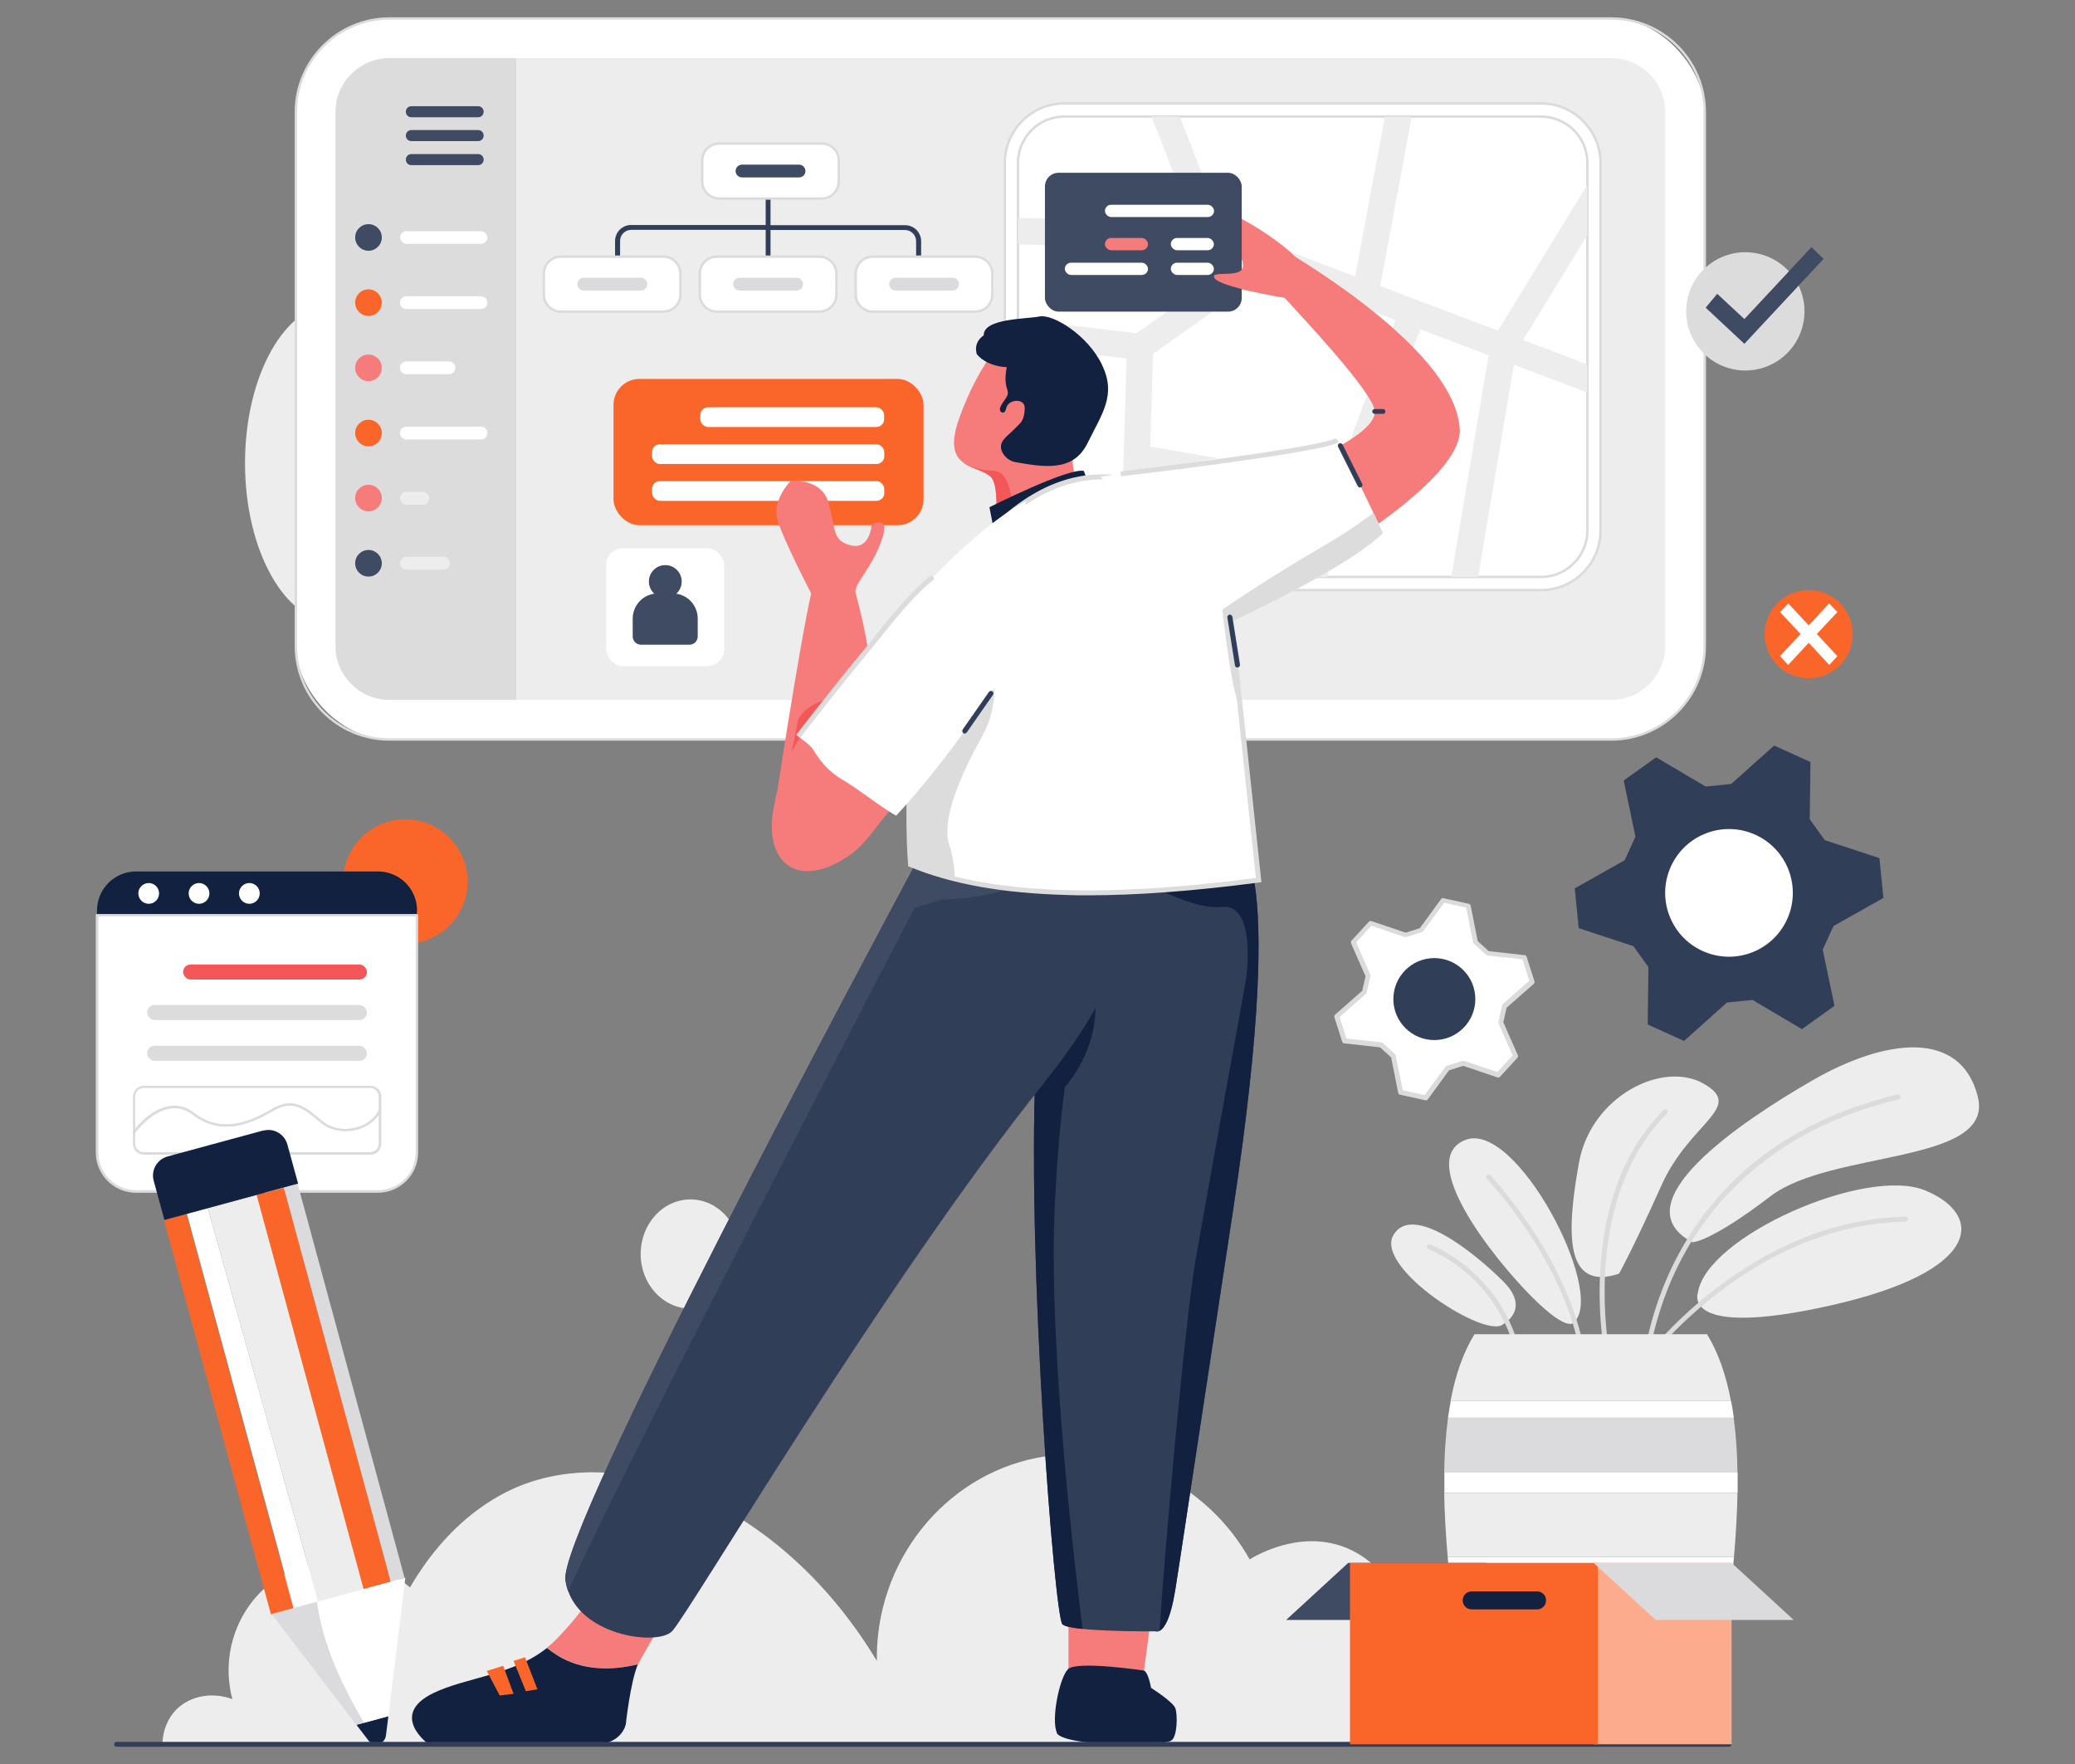 <svg xmlns="http://www.w3.org/2000/svg" xmlns:xlink="http://www.w3.org/1999/xlink" id="eKqPZ3Lnrac1" viewBox="200 290 1200 1020"><rect x="200" y="290" width="1200" height="1020" fill="#808080" stroke="none"/><style><![CDATA[#eKqPZ3Lnrac5_ts {animation: eKqPZ3Lnrac5_ts__ts 3000ms linear infinite normal forwards}@keyframes eKqPZ3Lnrac5_ts__ts { 0% {transform: translate(599.3px,1015.1px) scale(0.5,0.5)} 33.333% {transform: translate(599.3px,1015.1px) scale(1,1)} 66.667% {transform: translate(599.3px,1015.1px) scale(1.5,1.5)} 100% {transform: translate(599.3px,1015.1px) scale(1,1)}} #eKqPZ3Lnrac64_tr {animation: eKqPZ3Lnrac64_tr__tr 3000ms linear infinite normal forwards}@keyframes eKqPZ3Lnrac64_tr__tr { 0% {transform: translate(839.85px,565.4px) rotate(0deg)} 50% {transform: translate(839.85px,565.4px) rotate(13.027deg)} 100% {transform: translate(839.85px,565.4px) rotate(0deg)}} #eKqPZ3Lnrac103_tr {animation: eKqPZ3Lnrac103_tr__tr 3000ms linear infinite normal forwards}@keyframes eKqPZ3Lnrac103_tr__tr { 0% {transform: translate(1199.95px,806.5px) rotate(0deg)} 100% {transform: translate(1199.95px,806.5px) rotate(360deg)}} #eKqPZ3Lnrac105_tr {animation: eKqPZ3Lnrac105_tr__tr 3000ms linear infinite normal forwards}@keyframes eKqPZ3Lnrac105_tr__tr { 0% {transform: translate(1029.55px,867.65px) rotate(0deg)} 100% {transform: translate(1029.55px,867.65px) rotate(360deg)}} #eKqPZ3Lnrac106_tr {animation: eKqPZ3Lnrac106_tr__tr 3000ms linear infinite normal forwards}@keyframes eKqPZ3Lnrac106_tr__tr { 0% {transform: translate(1029.55px,867.812px) rotate(0deg)} 100% {transform: translate(1029.55px,867.812px) rotate(360deg)}}]]></style><g><ellipse rx="52.3" ry="92.3" transform="translate(394 557.8)" fill="#ededee" stroke-width="0"></ellipse><circle r="36" transform="translate(434.4 799.8)" fill="#fa662a" stroke-width="0"></circle><g id="eKqPZ3Lnrac5_ts" transform="translate(599.3,1015.1) scale(0.5,0.5)"><ellipse rx="57.6" ry="63.1" transform="translate(-0,0)" fill="#ededee" stroke-width="0"></ellipse></g><path d="M1110.6,1054.2c0,0-2.6,7.8-24.7-14.3s-67.7-79.6-38.3-90.8c29.3-11.2,80.8,87.3,63,105.1Z" fill="#ededee" stroke-width="0"></path><path d="M1069.4,1055.6c0,0,16.1-8.5,0-24.6s-52.6-45.8-63.6-26.8c-11,19.1,54.1,60.8,63.6,51.4Z" fill="#ededee" stroke-width="0"></path><path d="M1136.3,1026.5c0,0,8.1-14.4,24.5-51c16.3-36.6,48.4-45.1,24.6-58.8s-65.4,7.1-72.3,45.8-9,74.6,23.2,64Z" fill="#ededee" stroke-width="0"></path><path d="M1178.8,1008.3c0,0,9.9.3,45.1-26.6s129.7-18.3,119.9-57.5-53.5-33.8-95.8-9.4-111.2,71.2-69.3,93.5h.1Z" fill="#ededee" stroke-width="0"></path><path d="M1181.9,1037.5c0,0-10.2,26.9,77,7.3s88.8-52.2,54.6-66.4c-34.2-14.3-126.7,26.5-131.6,59.1Z" fill="#ededee" stroke-width="0"></path><path d="M1150.3,1079.6c-.8,0-1.4-.6-1.4-1.4c0-.3,0-.6.3-.8.2-.2,15.5-20.8,41.8-41.3c15.5-12,31.7-21.7,48.1-28.7c20.6-8.8,41.7-13.4,62.8-13.8v0c.8,0,1.4.6,1.4,1.4s-.6,1.4-1.4,1.4c-46.8.8-85.2,23.2-109.1,41.8-26,20.2-41.2,40.5-41.4,40.8-.3.4-.7.6-1.1.6Z" fill="#dbdbdd" stroke-width="0"></path><path d="M1130.2,1079.6c-.7,0-1.3-.5-1.4-1.1c0-.2-5-23.7-3.4-53.2.9-17.4,3.9-33.5,8.9-47.9c6.2-18,15.6-33.3,27.8-45.6.6-.5,1.5-.5,2,0c.5.6.5,1.4,0,2-27,27-34.4,64.6-35.8,91.5-1.6,29.2,3.3,52.3,3.4,52.5.2.8-.3,1.5-1.1,1.7c0,0,0,0,0,0s-.2,0-.3,0l-.1.1Z" fill="#dbdbdd" stroke-width="0"></path><path d="M1150.3,1093.5v0c-.8,0-1.4-.6-1.4-1.4s.5-34,19-71.4c10.9-22,25.7-41,44.1-56.5c23-19.4,51.7-33.3,85.3-41.3.8-.2,1.5.3,1.7,1.1s-.3,1.5-1.1,1.7c-75,18-110.7,62.3-127.5,96.3-18.2,36.9-18.7,69.9-18.7,70.2c0,.8-.6,1.4-1.4,1.4v-.1Z" fill="#dbdbdd" stroke-width="0"></path><path d="M1115.5,1076.3c-.7,0-1.3-.5-1.4-1.2-4.2-28.6-18.7-55.2-30.2-72.5-12.4-18.8-24-31-24.1-31.1-.5-.6-.5-1.5,0-2c.6-.5,1.5-.5,2,0c.1.1,11.8,12.5,24.4,31.5c11.6,17.6,26.3,44.6,30.6,73.7.1.8-.4,1.5-1.2,1.6c0,0,0,0,0,0s-.1,0-.2,0h.1Z" fill="#dbdbdd" stroke-width="0"></path><path d="M1077.7,1072.8c-.6,0-1.2-.4-1.4-1.1-6-23.5-19.4-38.4-29.5-46.7-11-9.1-20.7-12.7-20.8-12.7-.7-.3-1.1-1.1-.9-1.8s1.1-1.1,1.8-.9c.4.1,10.2,3.7,21.6,13.1c10.5,8.7,24.3,24.1,30.5,48.3.2.8-.3,1.5-1,1.7c0,0,0,0,0,0-.1,0-.2,0-.4,0l.1.1Z" fill="#dbdbdd" stroke-width="0"></path><path d="M1057.6,1265.1c-19.1-12.4-41.4-2-42.5-1.5c6.9-35.9-10.8-69.1-38.1-79.2-25.9-9.6-50.7,5.1-54.3,7.3-25-44.6-75.2-68.2-123.2-58.7-53.5,10.6-93.3,60-92.4,117.4-52.1-86.5-138.6-125.4-202.5-102.7-11.8,4.2-42.6,17.5-67.5,60.2-20.7-17.8-50.2-20.7-73.4-7.3-24.6,14.2-36.8,43.8-29.3,71.9-11.6-4.3-24.3-2-32.3,5.9-5.3,5.3-8.1,12.7-8.2,20.5h782.3c-.8-13.9-7.5-26.6-18.5-33.7l-.1-.1Z" fill="#ededee" stroke-width="0"></path><path d="M441.2,816.5c0-12.5-10.1-22.6-22.6-22.6h-139.9c-12.5,0-22.6,10.1-22.6,22.6v0v2.7h185v-2.7h.1Z" fill="#12213f" stroke-width="0"></path><path d="M256.2,819.2v137.2c0,12.5,10.1,22.6,22.6,22.6h139.9c12.5,0,22.6-10.1,22.6-22.6v0-137.2h-185-.1Z" fill="#fff" stroke-width="0"></path><path d="M418.6,979.7h-139.9c-12.8,0-23.3-10.4-23.3-23.3v-137.2c0-.4.3-.7.7-.7h185c.4,0,.7.3.7.7v137.2c0,12.8-10.4,23.3-23.3,23.3h.1ZM256.9,819.9v136.5c0,12.1,9.8,21.8,21.8,21.8h139.9c12.1,0,21.8-9.8,21.8-21.8v-136.5h-183.6.1Z" fill="#dbdbdd" stroke-width="0"></path><circle r="6" transform="translate(286 806.6)" fill="#fff" stroke-width="0"></circle><circle r="6" transform="translate(315.1 806.6)" fill="#fff" stroke-width="0"></circle><circle r="6" transform="translate(344.2 806.6)" fill="#fff" stroke-width="0"></circle><rect width="142.3" height="38.6" rx="5.6" ry="5.6" transform="translate(277.5 918.4)" fill="#fff" stroke-width="0"></rect><path d="M414.2,957.7h-131c-3.5,0-6.3-2.8-6.3-6.3v-27.3c0-3.5,2.8-6.3,6.3-6.3h131c3.5,0,6.3,2.8,6.3,6.3v27.3c0,3.5-2.8,6.3-6.3,6.3ZM283.1,919.1c-2.7,0-4.9,2.2-4.9,4.9v27.3c0,2.7,2.2,4.9,4.9,4.9h131c2.7,0,4.9-2.2,4.9-4.9v-27.3c0-2.7-2.2-4.9-4.9-4.9h-131Z" fill="#dbdbdd" stroke-width="0"></path><rect width="106.3" height="8.7" rx="4.3" ry="4.3" transform="translate(305.9 847.7)" fill="#f35757" stroke-width="0"></rect><rect width="127.1" height="8.7" rx="4.3" ry="4.3" transform="translate(285.1 871.1)" fill="#dcdcdc" stroke-width="0"></rect><rect width="127.1" height="8.7" rx="4.3" ry="4.3" transform="translate(285.1 894.7)" fill="#dcdcdc" stroke-width="0"></rect><polygon points="308.1,991.9 370,1219.8 384,1216 320.2,988.6 308.1,991.9" fill="#fff" stroke-width="0"></polygon><polygon points="348.7,980.9 320.2,988.6 384,1216 410.6,1208.7 348.7,980.9" fill="#ededee" stroke-width="0"></polygon><rect width="16.3" height="236.1" rx="0" ry="0" transform="matrix(.965-.262 0.262 0.965 348.43 981.033)" fill="#fa662a" stroke-width="0"></rect><rect width="8.3" height="236.1" rx="0" ry="0" transform="matrix(.965-.262 0.262 0.965 364.135 976.776)" fill="#dbdbdd" stroke-width="0"></rect><rect width="13.5" height="236.1" rx="0" ry="0" transform="matrix(.965-.262 0.262 0.965 294.834 995.636)" fill="#fa662a" stroke-width="0"></rect><path d="M419,1298.4v0c2.3-.6,3.9-2.5,4.2-4.9l1.4-11.2-18.5,5l6.9,9c1.4,1.9,3.8,2.7,6.1,2.1h-.1Z" fill="#12213f" stroke-width="0"></path><path d="M357.1,1223.3l49,64.1l4.5-1.2c-13-22-23.6-44.5-27.3-70l-26.2,7.1Z" fill="#dbdbdd" stroke-width="0"></path><path d="M434.4,1202.3l-51.1,13.9c3.7,25.5,14.3,48,27.3,70l14-3.8l9.8-80.1Z" fill="#fff" stroke-width="0"></path><path d="M352.2,943.7l-55.3,15c-6.1,1.7-9.7,8-8,14.1l6.2,22.6l77.3-21-6.2-22.6c-1.7-6.1-7.9-9.7-14-8v-.1Z" fill="#12213f" stroke-width="0"></path><rect width="814.8" height="416.8" rx="54.1" ry="54.1" transform="translate(371.1 300.7)" fill="#fff" stroke-width="0"></rect><path d="M1131.8,718.3h-706.6c-30.2,0-54.8-24.6-54.8-54.8v-308.7c0-30.2,24.6-54.8,54.8-54.8h706.6c30.2,0,54.8,24.6,54.8,54.8v308.7c0,30.2-24.6,54.8-54.8,54.8ZM425.2,301.4c-29.4,0-53.4,23.9-53.4,53.4v308.7c0,29.4,23.9,53.4,53.4,53.4h706.6c29.4,0,53.4-23.9,53.4-53.4v-308.7c0-29.4-23.9-53.4-53.4-53.4h-706.6Z" fill="#dbdbdd" stroke-width="0"></path><path d="M425.2,323.6c-17.2,0-31.2,14-31.2,31.2v308.7c0,17.2,14,31.2,31.2,31.2h73.6v-371.1h-73.6Z" fill="#dcdcdc" stroke-width="0"></path><path d="M1131.8,323.6h-633v371.1h633c17.2,0,31.2-14,31.2-31.2v0-308.7c0-17.2-14-31.2-31.2-31.2v0Z" fill="#ededee" stroke-width="0"></path><rect width="344.5" height="281.4" rx="34.4" ry="34.4" transform="translate(781.1 349.8)" fill="#fff" stroke-width="0"></rect><path d="M1091.2,631.9h-275.7c-19.4,0-35.1-15.7-35.1-35.1v-212.6c0-19.4,15.7-35.1,35.1-35.1h275.7c19.4,0,35.1,15.7,35.1,35.1v212.6c0,19.4-15.7,35.1-35.1,35.1ZM815.5,350.5c-18.6,0-33.6,15.1-33.7,33.7v212.6c0,18.6,15.1,33.7,33.7,33.7h275.7c18.6,0,33.7-15.1,33.7-33.7v-212.6c0-18.6-15.1-33.7-33.7-33.7h-275.7Z" fill="#dbdbdd" stroke-width="0"></path><rect width="329.3" height="266.2" rx="26.8" ry="26.8" transform="translate(788.7 357.4)" fill="#fff" stroke-width="0"></rect><path d="M1091.2,624.3h-275.7c-15.2,0-27.5-12.3-27.5-27.5v-212.6c0-15.2,12.3-27.5,27.5-27.5h275.7c15.2,0,27.5,12.3,27.5,27.5v212.6c0,15.2-12.3,27.5-27.5,27.5ZM815.5,358.1c-14.4,0-26,11.7-26.1,26.1v212.6c0,14.4,11.7,26,26.1,26.1h275.7c14.4,0,26-11.7,26.1-26.1v-212.6c0-14.4-11.7-26-26.1-26.1h-275.7Z" fill="#dbdbdd" stroke-width="0"></path><path d="M1118,396.8l-51.7,84.4-68.1-25.8l18.2-97.9h-15.5l-17.2,92.4-48.4-18.4v0l-28.5-10.8-24.5-63.3h-16.3l23.7,61.3-101-2.7v15.3l110.7,3l17.1,6.5-59.2,41.9-68.6-8.1v15.3l62.8,7.4-1.7,56.9v.4v0l-2.1,69h15.2l1.8-60l102.2,17.6-16,42.4h16.3l54.1-143.2l39.6,15-21.6,128.2h15.5l20.7-122.7L1118,517v-16.3l-37.2-14.1l37.2-60.7v-29.2.1ZM987.1,467.4h-.3c0,0,.2,0,.2,0v0h.1Zm-.3-.1v0v0Zm-14.4,99.4L865.2,548.2l1.6-53.6l66.8-47.3l53,20.1h.2c0,0,20.2,7.7,20.2,7.7l-34.6,91.7v-.1Z" fill="#ededee" stroke-width="0"></path><path d="M649.6,746.9c0,0,17.3-113.6,22.4-124.2.7-1.6,20.5,2,20.5,2s11.6,38.1,11.6,62.9-54.4,59.3-54.4,59.3h-.1Z" fill="#f67c7c" stroke-width="0"></path><path d="M661.6,706L657,729c0,0,15.1-10,16.2-16.2s10.1-19.4,10.1-19.4-15.9,1.6-21.7,12.7v-.1Z" fill="#f35757" stroke-width="0"></path><path d="M693.4,734.8c-7.3-5.8-14.1-12.3-20.3-19.4-3.8-4.4-5.5-6.4-9.3-.8-8.1,12.3-13.5,26.1-16,40.6-7.1,32.7,12.5,49.5,41.6,30.6c11.4-7,17.8-19.4,27-29.1c4.4-3.7,5.3-4.2.8-6.2-8.4-4.4-16.4-9.6-23.9-15.6l.1-.1Z" fill="#f67c7c" stroke-width="0"></path><polygon points="865.5,1226.6 860.6,1263.2 817.9,1260.3 817.9,1222.2 865.5,1226.6" fill="#f67c7c" stroke-width="0"></polygon><path d="M522.2,1247c-2-1.3-4-2.7-5.9-4.2c2.2-1.8,4.3-3.7,6.2-5.7c21.2-22.1,25.8-35.8,25.8-35.8l44.8,10.9c0,0-11.9,18-22.8,37.7-.5.8-.9,1.7-1.3,2.5-15.7,3.6-32.6,3.5-46.7-5.4h-.1Z" fill="#f67c7c" stroke-width="0"></path><path d="M450.6,1269c19-9.2,45.8-10.2,65.7-26.1c1.9,1.5,3.8,2.9,5.9,4.2c14.2,8.9,31.1,9,46.7,5.3-4.4,10.3-7,34.7-7,34.7s-2.3,11.5-17.7,11.5h-96.3c0,0-23.4-16.9,2.7-29.6Z" fill="#12213f" stroke-width="0"></path><path d="M913,775.3c0,0,33.4-4.1,0,215.2-33.4,219.2-29.1,192-33.4,219.2s-11.4,23.6-11.4,23.6-49.3.4-53.8-4.1-20.5-208.1-15.5-321.9s5-120.6,5-120.6L913,775.3Z" fill="#313e58" stroke-width="0"></path><path d="M906.6,814.4c20.3-2.2,14.1,41.3,14.1,41.3s-22.3,122.8-29.3,163c-6.3,36.1-18.4,174.2-20.8,214.3c2.4-1.3,6.2-6.3,9-23.3c4.3-27.2,0,0,33.4-219.2s0-215.2,0-215.2l-11.1,1.2-50.6,17.2c0,0,35,22.9,55.3,20.7Z" fill="#12213f" stroke-width="0"></path><path d="M815.8,918.7c8.8-10.6,20-29.3,17.4-54-2.4.9-4.7,1.9-7,3c.3-.9.5-1.4.5-1.4s-13.5,3.3-26.3,6.8c-.4,10.2-.9,21.5-1.5,34.2-5,113.9,11,317.5,15.5,321.9c1.2,1.2,5.7,2.1,11.7,2.7-3.5-27.3-19.8-160-16.2-242.3c1.3-29.6,3.5-52.9,5.9-71v.1Z" fill="#12213f" stroke-width="0"></path><path d="M803.7,916.3c-92.2,114.9-206.1,308.1-215.1,317-8.3,8.3-50.6,3-60-23.2-.8-2.1-1.3-4.3-1.6-6.6-3.7-29,173.9-360.8,205.4-419.5c3.1-5.7,4.8-8.8,4.8-8.8h88.5c0,0,70.2,26.1-22,141v.1Z" fill="#313e58" stroke-width="0"></path><path d="M821.6,791.6c0,0-43.2,18.5-76.9,18.5L728.9,815c0,0-168.1,322.6-200.3,395.2-.8-2.1-1.3-4.3-1.6-6.6-3.7-29,173.9-360.8,205.4-419.5l19.2-5.6l70,13v.1Z" fill="#3f4b63" stroke-width="0"></path><path d="M828.4,529.7c-14.7,26.6-5.8,37.6-.9,49.9C795.1,604,773,615.5,773,615.5s1.9-11.1,2.9-22.9c.9-11.3.8-23.3-2.9-26.9s-10.5-4.5-15.5-7.9c-5.3-3.7-8.4-10.2-2.8-25.9c10.9-30.4,30.3-59.8,49.9-54.3s38.5,25.5,23.9,52.2l-.1-.1Z" fill="#f67c7c" stroke-width="0"></path><path d="M785.1,584.5c0,0-6.3,5.7-9.3,8.1.9-11.3.8-23.3-2.9-26.9s-10.5-4.5-15.5-7.9c4,2.1,9.8,4.3,16.3,4.3c12.4,0,11.4,22.4,11.4,22.4Z" fill="#f35757" stroke-width="0"></path><path d="M775.7,601.2l-3.5-17.9c0,0,45.6-23,54.6-21c7.3,21,9.8,18.5,9.8,18.5l-60.9,20.4Z" fill="#12213f" stroke-width="0"></path><path d="M884.7,583c0,0,18.7-13.9,31,101.1L927.9,799c-79.2,10.2-150.5,11.9-201.3-9c0,0-11.8-134.6,47.6-194c59.3-59.3,110.5-13,110.5-13Z" fill="#fff" stroke-width="0"></path><path d="M828.9,807.7c-4.2,0-8.4,0-12.4-.2-36.7-1-66.3-6.3-90.5-16.3l-.8-.3v-.9c-.1-.4-3-34.3,1.5-75c2.6-24,7.2-45.6,13.6-64.2c8.1-23.4,19.1-42.2,32.8-55.9s28.1-22.9,42.9-27.4c11.6-3.6,24-4.2,35.9-1.7c17.9,3.7,29.9,12.9,33,15.4c1.5-.4,3-.3,4.4.3c8.1,3.6,19.5,24.2,27.8,102.3l12.4,116.3-1.4.2c-38.2,5-70.8,7.4-99.1,7.4h-.1ZM727.9,789c43.7,17.7,106.8,20.5,198.4,8.7L914.2,684.2c-8.9-83.2-21.1-97.6-25.9-99.9-1.6-.8-2.6-.3-2.8-.2l-.9.8-.9-.9c-.2-.1-12.9-11.4-32.5-15.4-25.9-5.3-52.2,4.5-76.1,28.4-30.4,30.3-41.6,81.1-45.6,118.3-4,36.8-2,68.1-1.6,73.6v.1Z" fill="#dcdcdc" stroke-width="0"></path><path d="M768.6,651.4l-29,6.2c-19.2,61.5-13,132.3-13,132.3c8.3,3.4,16.9,6.1,25.6,8.3-.2-6.1-1-13.1-3.1-19.1-4.9-14.1,5.4-39.1,18.7-63s4.3-45.4,4.3-45.4l-3.5-19.2v-.1Z" fill="#dcdcdc" stroke-width="0"></path><path d="M793.4,579.7c-43.9,23.2-108.2,104.8-131.8,136c3.4,2.9,7.4,5.2,9.5,9.1c4.2,6.9,9.5,12.2,16,16c10.3,6.1,18.3,13,28.2,19.1c1,.6,2,1.2,3,1.7c31.6-33.9,59.8-78.4,59.8-78.4l15.2-103.6.1.1Z" fill="#fff" stroke-width="0"></path><g id="eKqPZ3Lnrac64_tr" transform="translate(839.85,565.4) rotate(0)"><g transform="translate(-839.85,-565.4)"><g transform="translate(0 0)"><path d="M966.4,552c0,0,26.9-11.6,28.7-23.1c1.3-8.5-31.1-43.8-52.3-66.8-6.9-7.5-18.8-12.7-19.8-16.6l7.6-17.9c0,0,111.5,60.5,113.6,111c1,23.5-54.4,59.3-54.4,59.3L966.5,552h-.1Z" fill="#f67c7c" stroke-width="0"></path><path d="M999.8,598.2c-17.4,17.4-69.7,42.9-86.4,50.8-3.3,1.6-5.2,2.4-5.2,2.4l-71.7-85.7l136.7-21.4c0,0,3.8,6.1,21,42.1c1.7,3.6,3.6,7.5,5.6,11.8Z" fill="#fff" stroke-width="0"></path><path d="M942.8,462.1c0,0-37.5-6-40.5-11.4s21.2,2.4,15.9-10.6-24.6-19.8-24.6-29.3s40,12,56,28.1c1.8,21.9-6.9,23.3-6.9,23.3l.1-.1Z" fill="#f67c7c" stroke-width="0"></path><path d="M986.5,571.9c-.5,0-1-.3-1.3-.8l-11.4-22.8c-.3-.7,0-1.6.7-1.9s1.5,0,1.9.6l11.4,22.8c.4.7,0,1.6-.6,1.9v0c-.2,0-.4.1-.6.1l-.1.1Z" fill="#313e58" stroke-width="0"></path><rect width="113.8" height="80.3" rx="7.9" ry="7.9" transform="translate(804.3 389.9)" fill="#3f4b63" stroke-width="0"></rect><path d="M918.8,441.9c2.4,10.5-19.3,3.6-16.5,8.8c3,5.4,40.5,11.4,40.5,11.4s3.6-.6,5.7-6.8l-29.7-13.4Z" fill="#f67c7c" stroke-width="0"></path><path d="M999.8,529.3h-4.8c-.8,0-1.4-.6-1.4-1.4s.6-1.4,1.4-1.4h4.8c.8,0,1.4.6,1.4,1.4s-.6,1.4-1.4,1.4Z" fill="#313e58" stroke-width="0"></path></g><g><path d="M999.8,598.2c-17.4,17.4-69.7,42.9-86.4,50.8l-6.5-6.5c0,0,26.3-18.1,54.6-34.5c18.2-10.5,28-17.7,32.7-21.5c1.7,3.6,3.6,7.5,5.6,11.8v-.1Z" fill="#dcdcdc" stroke-width="0"></path><path d="M848.3,565.4l-.3-2.8c.3,0,30.1-3.5,60.3-7.7c54.7-7.5,63-10.6,64-11.5l2,2c-1,1-3.8,3.8-65.5,12.3-30.2,4.2-60.2,7.7-60.5,7.7Z" fill="#dcdcdc" stroke-width="0"></path><rect width="63.1" height="7.1" rx="3.6" ry="3.6" transform="translate(839 408.4)" fill="#fff" stroke-width="0"></rect><rect width="24.9" height="7.1" rx="3.6" ry="3.6" transform="translate(839 427.6)" fill="#f67c7c" stroke-width="0"></rect><rect width="24.9" height="7.1" rx="3.6" ry="3.6" transform="translate(877.1 427.6)" fill="#fff" stroke-width="0"></rect><rect width="48.1" height="7.1" rx="3.6" ry="3.6" transform="translate(815.8 441.9)" fill="#fff" stroke-width="0"></rect><rect width="24.9" height="7.1" rx="3.6" ry="3.6" transform="translate(877.1 441.9)" fill="#fff" stroke-width="0"></rect></g></g></g><path d="M811.1,1292c2.3,4.9,25.7,7,41.7,6.4v0c0,0,20.9.2,24.5-1.9s3.8-15,2.4-18.8c-1.4-3.6-12.9-11-14-11.7-1-5.1-2.4-9.1-4-10c0,0-39.1-5.9-44.1-.8s-9.9,29.6-6.3,36.9l-.2-.1Z" fill="#12213f" stroke-width="0"></path><path d="M837.3,500.9c-8.4-17.4-28.6-29.5-36.2-27.9-7.1,1.5-32.5,1-32.2,10.9-2.6,1.8-5.6,5.2-4,10.9c2.4,2.9,5.6,4.7,8.6,5.8c2.8,1,5.7,1.6,8.7,1.7-.3,1.8-.6,3.7-.7,5.5-.1,2.5.2,5,1,7.4.7,2.2.4,3.1-.8,5.1-.9,1.5-5.3,6.4-2.6,8c2.1,1.2,2.5-1.4,3-2.9c1.6-4.6,10.5-5.2,10.5.4s-1.8,8.1-2.7,9c-1.6,1.6-3.3,3.4-4.9,4.9-3,2.9-7.2,5.6-5.9,10.4c1,3.5,4.5,6.5,8,7.1c15.8,2.7,33.4,6.2,41.8-10.9s16.9-27.9,8.4-45.3v-.1Z" fill="#12213f" stroke-width="0"></path><rect width="179.3" height="84.6" rx="15" ry="15" transform="translate(554.8 509.1)" fill="#fa662a" stroke-width="0"></rect><rect width="134.3" height="11.4" rx="4.5" ry="4.5" transform="translate(577.1 568.2)" fill="#fff" stroke-width="0"></rect><path d="M669.1,633.1c0,0-16.2-31.1-19.5-42.6-3.3-11.4,7.6-22.3,7.6-22.3s18.1-2.2,22.1,13s2.1,21.7,13,24.2c10.8,2.5,11.8-11.9,11.8-11.9s11.4-6.8,5.7,9.1-15.1,24.1-15.1,29.5c-20.8,0-25.5,1-25.5,1h-.1Z" fill="#f67c7c" stroke-width="0"></path><path d="M644.2,439.8c-.8,0-1.4-.6-1.4-1.4v-33.6c0-.8.6-1.4,1.4-1.4s1.4.6,1.4,1.4v33.6c0,.8-.6,1.4-1.4,1.4Z" fill="#313e58" stroke-width="0"></path><path d="M557.1,439.8c-.8,0-1.4-.6-1.4-1.4v-9c0-5.1,4.1-9.3,9.3-9.3h77.8c.8,0,1.4.6,1.4,1.4s-.6,1.4-1.4,1.4h-77.8c-3.5,0-6.4,2.9-6.4,6.4v9c0,.8-.6,1.4-1.4,1.4l-.1.1Z" fill="#313e58" stroke-width="0"></path><path d="M731.2,439.8c-.8,0-1.4-.6-1.4-1.4v-9c0-3.5-2.9-6.4-6.4-6.4h-77.8c-.8,0-1.4-.6-1.4-1.4s.6-1.4,1.4-1.4h77.8c5.1,0,9.3,4.1,9.3,9.3v0v9c0,.8-.6,1.4-1.4,1.4c0,0,0,0,0,0l-.1-.1Z" fill="#313e58" stroke-width="0"></path><rect width="79" height="31.8" rx="9.9" ry="9.9" transform="translate(606 373)" fill="#fff" stroke-width="0"></rect><path d="M675.2,405.5h-59.2c-5.9,0-10.6-4.8-10.6-10.6v-12c0-5.9,4.8-10.6,10.6-10.6h59.2c5.9,0,10.6,4.8,10.6,10.6v12c0,5.9-4.8,10.6-10.6,10.6ZM616,373.7c-5.1,0-9.2,4.1-9.2,9.2v12c0,5.1,4.1,9.2,9.2,9.2h59.2c5.1,0,9.2-4.1,9.2-9.2v-12c0-5.1-4.1-9.2-9.2-9.2h-59.2Z" fill="#dbdbdd" stroke-width="0"></path><rect width="79" height="31.8" rx="9.9" ry="9.9" transform="translate(514.5 438.4)" fill="#fff" stroke-width="0"></rect><path d="M583.6,470.9h-59.2c-5.9,0-10.6-4.8-10.6-10.6v-12c0-5.9,4.8-10.6,10.6-10.6h59.2c5.9,0,10.6,4.8,10.6,10.6v12c0,5.9-4.7,10.6-10.6,10.6Zm-59.2-31.8c-5.1,0-9.2,4.1-9.2,9.2v12c0,5.1,4.1,9.2,9.2,9.2h59.2c5.1,0,9.2-4.1,9.2-9.2v-12c0-5.1-4.1-9.2-9.2-9.2h-59.2Z" fill="#dbdbdd" stroke-width="0"></path><rect width="79" height="31.8" rx="9.9" ry="9.9" transform="translate(604.7 438.4)" fill="#fff" stroke-width="0"></rect><path d="M673.8,470.9h-59.2c-5.9,0-10.6-4.8-10.6-10.6v-12c0-5.9,4.7-10.6,10.6-10.6h59.2c5.9,0,10.6,4.8,10.6,10.6v12c0,5.8-4.7,10.6-10.6,10.6Zm-59.2-31.8c-5.1,0-9.2,4.1-9.2,9.2v12c0,5.1,4.1,9.2,9.2,9.2h59.2c5.1,0,9.2-4.1,9.2-9.2v-12c0-5.1-4.1-9.2-9.2-9.2h-59.2Z" fill="#dbdbdd" stroke-width="0"></path><rect width="79" height="31.8" rx="9.9" ry="9.9" transform="translate(694.8 438.4)" fill="#fff" stroke-width="0"></rect><path d="M763.9,470.9h-59.2c-5.9,0-10.6-4.8-10.6-10.6v-12c0-5.9,4.8-10.6,10.6-10.6h59.2c5.9,0,10.6,4.8,10.6,10.6v12c0,5.9-4.8,10.6-10.6,10.6Zm-59.1-31.8c-5.1,0-9.2,4.1-9.2,9.2v12c0,5.1,4.1,9.2,9.2,9.2h59.2c5.1,0,9.2-4.1,9.2-9.2v-12c0-5.1-4.1-9.2-9.2-9.2h-59.2Z" fill="#dbdbdd" stroke-width="0"></path><path d="M662.7,716.6l-2.3-1.7c.2-.2,17.8-23.2,39.1-49c2.5-3,5.1-6.3,7.6-9.4c10.1-12.6,20.6-25.6,31.7-34l1.7,2.3c-10.8,8.3-21.2,21.1-31.2,33.6-2.5,3.1-5.1,6.4-7.6,9.4-21.3,25.7-38.8,48.7-39,48.9v-.1Z" fill="#dcdcdc" stroke-width="0"></path><path d="M906.9,642.5c0,0,5,44.7,8.8,52.2l-3.2-49-5.5-3.2h-.1Z" fill="#dcdcdc" stroke-width="0"></path><path d="M915.6,676c-.7,0-1.3-.5-1.4-1.2l-4.4-27.7c-.1-.8.4-1.5,1.2-1.7.8-.1,1.5.4,1.7,1.2c0,0,0,0,0,0l4.4,27.7c.1.8-.4,1.5-1.2,1.6c0,0-.1,0-.2,0l-.1.1Z" fill="#313e58" stroke-width="0"></path><path d="M757.9,714.2c-.3,0-.6,0-.8-.3-.6-.4-.8-1.3-.4-2c0,0,0,0,0,0l15.2-21.8c.5-.6,1.3-.8,2-.4.6.5.8,1.3.4,2v0l-15.2,21.8c-.3.4-.7.6-1.2.6v.1Z" fill="#313e58" stroke-width="0"></path><path d="M491,1253.2l-9.5,3l7.5,14.2c2.5-.3,5.2-.6,8-1l-6-16.1v-.1Z" fill="#fa662a" stroke-width="0"></path><path d="M503.6,1248.3l-6.6,2.1l7.1,17.5c3.9-.6,6.7-1.1,6.7-1.1l-7.2-18.5Z" fill="#fa662a" stroke-width="0"></path><g id="eKqPZ3Lnrac103_tr" transform="translate(1199.95,806.5) rotate(0)"><path d="M1247,730.5l-.4,33.2l8.7,12.1l31.6,10.4l2.3,23-28.9,16.3-6.2,13.6l6.8,32.5-18.8,13.5-28.6-16.9-14.8,1.5-24.8,22.2-21-9.5.4-33.2-8.7-12.1-31.6-10.4-2.3-23l28.9-16.3l6.2-13.6-6.8-32.5l18.8-13.4l28.6,16.9l14.8-1.5l24.8-22.2l21,9.5v-.1Z" transform="translate(-1199.95,-806.5)" fill="#313e58" stroke-width="0"></path></g><circle r="36.9" transform="matrix(.383-.924 0.924 0.383 1199.905 806.294)" fill="#fff" stroke-width="0"></circle><g id="eKqPZ3Lnrac105_tr" transform="translate(1029.55,867.65) rotate(0)"><path d="M1049,813.8l4.2,20.9l7.1,6.5l21.2,2.3l4.5,14.1-16,14.1-2.1,9.3l8.6,19.5-10,10.9-20.2-6.8-9.1,2.9-12.6,17.2-14.5-3.2-4.2-20.9-7.1-6.5-21.2-2.3-4.5-14.1l16-14.1l2.1-9.3-8.6-19.5l10-10.9l20.2,6.8l9.1-2.9l12.6-17.2l14.5,3.2Z" transform="translate(-1029.55,-867.65)" fill="#fff" stroke-width="0"></path></g><g id="eKqPZ3Lnrac106_tr" transform="translate(1029.55,867.812) rotate(0)"><path d="M1024.5,926.2c-.1,0-.2,0-.3,0l-14.5-3.2c-.6-.1-1-.6-1.1-1.1l-4.1-20.5-6.4-5.8-20.7-2.3c-.6,0-1-.4-1.2-1l-4.5-14.1c-.2-.5,0-1.1.4-1.5l15.7-13.8l1.9-8.4-8.4-19.1c-.2-.5-.1-1.1.3-1.5l10-10.9c.4-.4,1-.6,1.5-.4l19.8,6.7l8.2-2.6l12.3-16.8c.3-.5.9-.7,1.5-.5l14.5,3.2c.6.1,1,.6,1.1,1.1l4.1,20.5l6.4,5.8l20.7,2.3c.6,0,1,.4,1.2,1l4.5,14.1c.2.5,0,1.1-.4,1.5l-15.7,13.8-1.9,8.4l8.4,19.1c.2.5.1,1.1-.3,1.5l-10,10.9c-.4.4-1,.6-1.5.4l-19.8-6.7-8.2,2.6-12.3,16.8c-.3.4-.7.6-1.1.6l-.1-.1Zm-13.3-5.8l12.7,2.8l12.1-16.4c.2-.2.4-.4.7-.5l9.1-2.9c.3,0,.6,0,.9,0l19.3,6.5l8.8-9.6-8.2-18.7c-.1-.3-.2-.6,0-.9l2.1-9.3c0-.3.2-.6.4-.8l15.3-13.5-3.9-12.4-20.3-2.2c-.3,0-.6-.2-.8-.4l-7.1-6.5c-.2-.2-.4-.5-.4-.8l-4-20-12.7-2.8-12.1,16.4c-.2.2-.4.4-.7.5l-9.1,2.9c-.3,0-.6,0-.9,0l-19.3-6.5-8.8,9.6l8.2,18.7c.1.3.2.6,0,.9l-2.1,9.3c0,.3-.2.6-.4.8l-15.3,13.5l3.9,12.4l20.3,2.2c.3,0,.6.2.8.4l7.1,6.5c.2.2.4.5.4.8l4,20Z" transform="translate(-1029.55,-867.812)" fill="#dbdbdd" stroke-width="0"></path></g><circle r="23.7" transform="translate(1029.5 867.7)" fill="#313e58" stroke-width="0"></circle><rect width="106.3" height="11.4" rx="4.5" ry="4.5" transform="translate(605 525.5)" fill="#fff" stroke-width="0"></rect><rect width="134.3" height="11.4" rx="4.5" ry="4.5" transform="translate(577.1 546.9)" fill="#fff" stroke-width="0"></rect><path d="M1187.3,1061.5h-134.6c-6.5,10.6-11,23.5-13.8,38.5h162.1c-2.8-14.9-7.3-27.9-13.8-38.5h.1Z" fill="#ededee" stroke-width="0"></path><path d="M1201.1,1100h-162.1c-.6,3.2-1.1,6.4-1.6,9.8h165.3c-.4-3.3-1-6.6-1.6-9.8Z" fill="#fff" stroke-width="0"></path><path d="M1202.7,1109.7h-165.3c-1.3,10.5-2.1,21-2.2,31.5h169.6c-.1-10.5-.8-21.1-2.2-31.5h.1Z" fill="#dbdbdd" stroke-width="0"></path><path d="M1204.9,1141.2h-169.6c0,3.9,0,7.9,0,12h169.6c0-4.1,0-8,0-12Z" fill="#fff" stroke-width="0"></path><path d="M1204.8,1153.2h-169.6c.2,11.8.9,24.1,2,36.9h165.6c1.1-12.8,1.8-25.2,2-36.9Z" fill="#ededee" stroke-width="0"></path><path d="M1202.8,1190.2h-165.6c.3,3.4.6,6.9,1,10.3h163.6c.3-3.5.7-6.9,1-10.3Z" fill="#fff" stroke-width="0"></path><path d="M1201.8,1200.5h-163.6c1.2,11.4,2.6,23.2,4.3,35.3h155c1.7-12.1,3.2-23.9,4.3-35.3Z" fill="#ededee" stroke-width="0"></path><path d="M1197.5,1235.8h-155c.6,4.3,1.2,8.7,1.9,13h151.2c.7-4.4,1.3-8.7,1.9-13Z" fill="#fff" stroke-width="0"></path><path d="M1044.5,1248.8c2.5,16.3,5.3,33,8.3,50h134.6c3-17,5.9-33.7,8.3-50h-151.2Z" fill="#ededee" stroke-width="0"></path><path d="M437.9,351.4h38.6c1.8,0,3.2,1.4,3.2,3.2v0c0,1.8-1.4,3.2-3.2,3.2h-38.6c-1.8,0-3.2-1.4-3.2-3.2v0c0-1.8,1.4-3.2,3.2-3.2Z" fill="#3f4b63" stroke-width="0"></path><path d="M437.9,365.2h38.6c1.8,0,3.2,1.4,3.2,3.2v0c0,1.8-1.4,3.2-3.2,3.2h-38.6c-1.8,0-3.2-1.4-3.2-3.2v0c0-1.8,1.4-3.2,3.2-3.2Z" fill="#3f4b63" stroke-width="0"></path><path d="M437.9,379.1h38.6c1.8,0,3.2,1.4,3.2,3.2v0c0,1.8-1.4,3.2-3.2,3.2h-38.6c-1.8,0-3.2-1.4-3.2-3.2v0c0-1.8,1.4-3.2,3.2-3.2Z" fill="#3f4b63" stroke-width="0"></path><circle r="7.7" transform="translate(413.1 427.3)" fill="#3f4b63" stroke-width="0"></circle><rect width="50.5" height="7.3" rx="3.7" ry="3.7" transform="translate(431.4 423.7)" fill="#fff" stroke-width="0"></rect><circle r="7.7" transform="translate(413.1 465)" fill="#fa662a" stroke-width="0"></circle><path d="M435,461.3h43.2c2,0,3.7,1.6,3.7,3.7v0c0,2-1.6,3.7-3.7,3.7h-43.2c-2,0-3.7-1.6-3.7-3.7v0c0-2,1.6-3.7,3.7-3.7Z" fill="#fff" stroke-width="0"></path><circle r="7.7" transform="translate(413.1 502.7)" fill="#f67c7c" stroke-width="0"></circle><path d="M435,499h24.7c2,0,3.7,1.6,3.7,3.7v0c0,2-1.6,3.7-3.7,3.7h-24.7c-2,0-3.7-1.6-3.7-3.7v0c0-2,1.6-3.7,3.7-3.7Z" fill="#fff" stroke-width="0"></path><circle r="7.7" transform="translate(413.1 540.4)" fill="#fa662a" stroke-width="0"></circle><path d="M435,536.7h43.2c2,0,3.7,1.6,3.7,3.7v0c0,2-1.6,3.7-3.7,3.7h-43.2c-2,0-3.7-1.6-3.7-3.7v0c0-2,1.6-3.7,3.7-3.7Z" fill="#fff" stroke-width="0"></path><circle r="7.7" transform="translate(413.1 578)" fill="#f67c7c" stroke-width="0"></circle><path d="M435,574.4h9.5c2,0,3.7,1.6,3.7,3.7v0c0,2-1.6,3.7-3.7,3.7h-9.5c-2,0-3.7-1.6-3.7-3.7v0c0-2,1.6-3.7,3.7-3.7Z" fill="#ededee" stroke-width="0"></path><circle r="7.7" transform="translate(413.1 615.7)" fill="#3f4b63" stroke-width="0"></circle><path d="M435,612h21.6c2,0,3.7,1.6,3.7,3.7v0c0,2-1.6,3.7-3.7,3.7h-21.6c-2,0-3.7-1.6-3.7-3.7v0c0-2,1.6-3.7,3.7-3.7Z" fill="#ededee" stroke-width="0"></path><path d="M1199.9,1300h-932.5c-.8,0-1.4-.6-1.4-1.4s.6-1.4,1.4-1.4h932.5c.8,0,1.4.6,1.4,1.4s-.6,1.4-1.4,1.4Z" fill="#313e58" stroke-width="0"></path><polygon points="943.8,1226.7 1023.6,1226.7 1059.6,1193.7 979.7,1193.7 943.8,1226.7" fill="#3f4b63" stroke-width="0"></polygon><rect width="79.8" height="104.9" rx="0" ry="0" transform="translate(1121.6 1193.7)" fill="#fcac8c" stroke-width="0"></rect><rect width="143.3" height="104.9" rx="0" ry="0" transform="translate(980.7 1193.7)" fill="#fa662a" stroke-width="0"></rect><path d="M1051.1,1210.2h37.8c2.9,0,5.2,2.3,5.2,5.2v0c0,2.9-2.3,5.2-5.2,5.2h-37.8c-2.9,0-5.2-2.3-5.2-5.2v0c0-2.9,2.3-5.2,5.2-5.2Z" fill="#12213f" stroke-width="0"></path><polygon points="1237.3,1226.7 1157.5,1226.7 1121.6,1193.7 1201.4,1193.7 1237.3,1226.7" fill="#dbdbdd" stroke-width="0"></polygon><circle r="34.2" transform="matrix(.16-.987 0.987 0.16 1209.36 470.037)" fill="#dcdcdc" stroke-width="0"></circle><polygon points="1254.6,439.7 1247.6,432.9 1208.8,474.5 1193.1,459.9 1186.4,467.9 1208.8,488.8 1254.6,439.7" fill="#3f4b63" stroke-width="0"></polygon><circle r="25.5" transform="translate(1246 656.7)" fill="#fa662a" stroke-width="0"></circle><polygon points="1262.6,643.9 1257.8,638.9 1246,651.6 1234.2,638.9 1229.4,643.9 1241.3,656.6 1229.4,669.4 1234.1,674.5 1246,661.7 1257.9,674.5 1262.6,669.4 1250.7,656.6 1262.6,643.9" fill="#fff" stroke-width="0"></polygon><rect width="68.2" height="68.2" rx="9.7" ry="9.7" transform="translate(550.6 607)" fill="#fff" stroke-width="0"></rect><path d="M603.5,647.7v10.3c0,2.7-2.2,4.8-4.8,4.8h-28c-2.7,0-4.8-2.2-4.8-4.8v0-10.3c0-7.2,5.3-13.4,12.5-14.4-3.9-3.5-4.2-9.5-.7-13.4s9.5-4.2,13.4-.7s4.2,9.5.7,13.4c-.2.3-.5.5-.7.7c7.1,1,12.4,7.2,12.4,14.4Z" fill="#3f4b63" stroke-width="0"></path><path d="M629.1,385.2h33c2,0,3.7,1.7,3.7,3.7v0c0,2.1-1.7,3.7-3.7,3.7h-33c-2,0-3.7-1.7-3.7-3.7v0c0-2,1.7-3.7,3.7-3.7Z" fill="#3f4b63" stroke-width="0"></path><path d="M537.6,450.6h33c2.1,0,3.7,1.7,3.7,3.7v0c0,2.1-1.7,3.7-3.7,3.7h-33c-2.1,0-3.7-1.7-3.7-3.7v0c0-2.1,1.7-3.7,3.7-3.7Z" fill="#dbdbdd" stroke-width="0"></path><path d="M627.7,450.6h33c2.1,0,3.7,1.7,3.7,3.7v0c0,2.1-1.7,3.7-3.7,3.7h-33c-2.1,0-3.7-1.7-3.7-3.7v0c0-2.1,1.7-3.7,3.7-3.7Z" fill="#dbdbdd" stroke-width="0"></path><path d="M717.9,450.6h33c2.1,0,3.7,1.7,3.7,3.7v0c0,2.1-1.7,3.7-3.7,3.7h-33c-2.1,0-3.7-1.7-3.7-3.7v0c0-2.1,1.7-3.7,3.7-3.7Z" fill="#dbdbdd" stroke-width="0"></path><path d="M277.5,945.3c-.1,0-.3,0-.4-.1-.3-.2-.4-.7-.2-1c.4-.5,9.5-13,21.3-14.7c5-.7,9.7.6,14,3.9c15.6,11.9,31.1,5.9,45.4-2.4c12-6.9,19-1,27.9,6.4l1.1.9c4.5,3.8,11.1,5.3,17.7,4c6.5-1.2,11.9-5,14.8-10.4.2-.3.6-.5,1-.3s.5.6.3,1c-3.1,5.7-8.9,9.8-15.8,11.1-7,1.3-14.1-.3-18.9-4.3l-1.1-.9c-8.8-7.4-15.1-12.7-26.2-6.3-6.5,3.8-13.6,7.4-21.4,8.8-9.4,1.6-17.8-.5-25.6-6.4-4-3.1-8.4-4.3-12.9-3.6-11.2,1.6-20.3,14-20.3,14.1-.1.2-.3.3-.6.3l-.1-.1Z" fill="#dbdbdd" stroke-width="0"></path></g></svg>